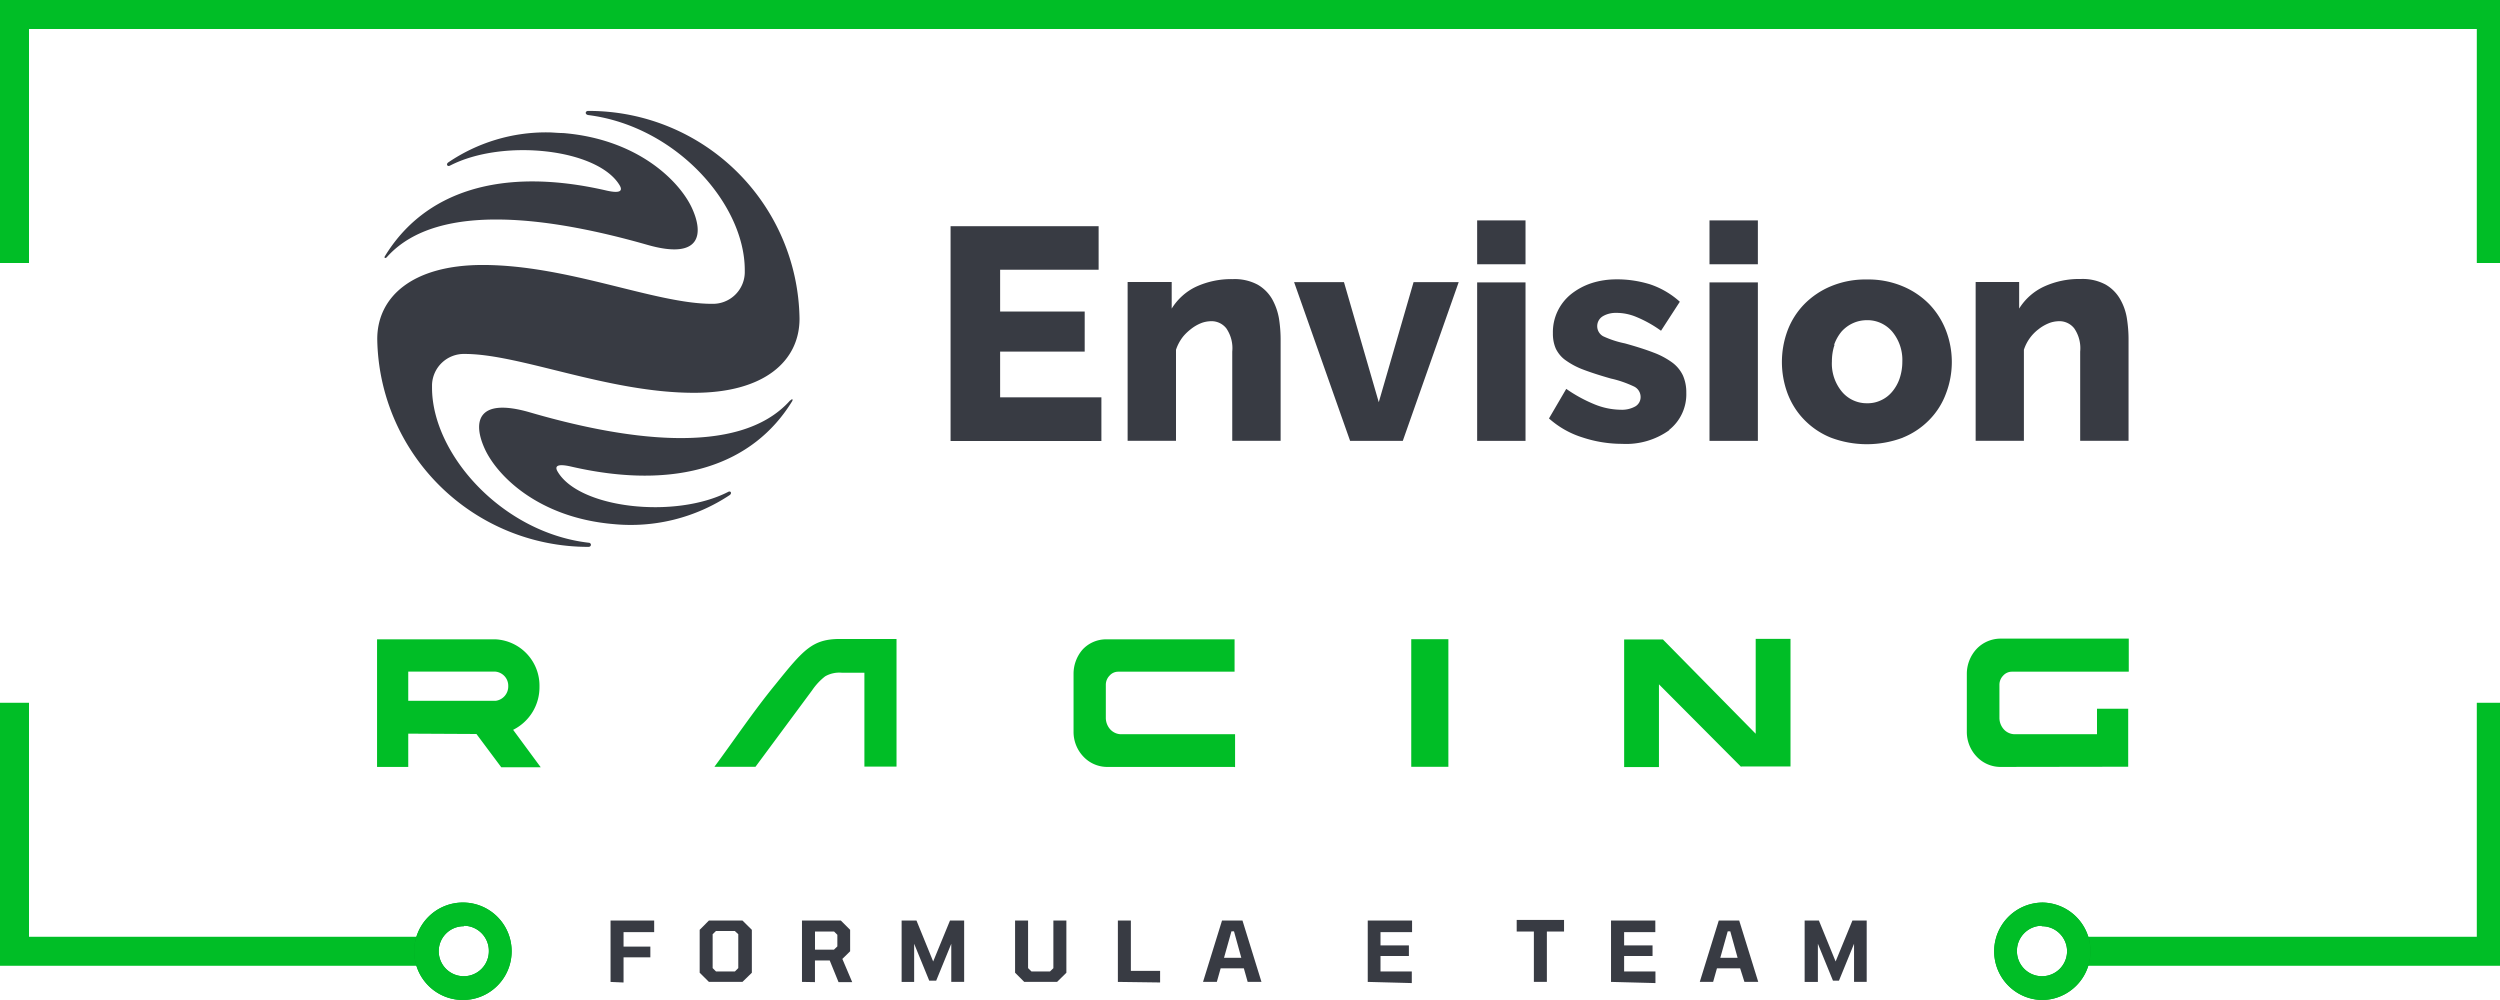 <svg width="100" height="40" fill="none" xmlns="http://www.w3.org/2000/svg"><rect width="100%" height="100%" fill="#808080" stroke="none"/><g clip-path="url(#a)"><path fill="#fff" d="M0 0h100v40H0z"/><g clip-path="url(#b)" fill-rule="evenodd" clip-rule="evenodd"><path d="M16.33 29.346v1.331h-1.248v-5.104h4.737a1.854 1.854 0 0 1 1.76 1.893 1.9 1.9 0 0 1-1.054 1.727l1.104 1.498h-1.578l-.993-1.331-2.728-.014Zm63.661 1.331a1.31 1.31 0 0 1-.928-.417 1.428 1.428 0 0 1-.39-.989v-2.32c0-.366.14-.724.39-.993.241-.255.575-.403.928-.413h5.16v1.323h-4.673a.465.465 0 0 0-.352.158.523.523 0 0 0-.149.37v1.319c0 .171.065.338.181.464.111.12.27.19.436.19h3.286v-1.02h1.248v2.32l-5.137.008Zm-30.626 0H44.26a1.31 1.31 0 0 1-.928-.417 1.429 1.429 0 0 1-.39-.989v-2.32c0-.352.126-.696.358-.965.24-.26.575-.408.928-.413h5.155v1.295H44.73a.455.455 0 0 0-.348.158.523.523 0 0 0-.149.37v1.319c0 .171.065.338.181.464.112.12.27.19.432.19h4.557v1.313h-.037v-.005Zm-16.882-3.062-2.265 3.058h-1.642c.802-1.086 1.587-2.255 2.445-3.3 1.123-1.392 1.476-1.814 2.585-1.814h2.255v5.105h-1.285V26.91h-.891a1.146 1.146 0 0 0-.678.143c-.204.158-.38.348-.524.562Zm25.452 3.058H56.45v-5.104h1.485v5.104Zm11.708 0-3.285-3.3v3.31h-1.392v-5.105h1.55l3.712 3.772v-3.795h1.392v5.104h-1.963l-.014.014Zm-53.313-3.81v1.17h3.494a.579.579 0 0 0 .506-.585.567.567 0 0 0-.552-.585H16.33Z" fill="#00BE26"/><path d="M24.422 39.276v-2.455h1.745v.464h-1.225v.58h1.072v.427h-1.072V39.3l-.52-.023Zm3.935 0-.37-.367v-1.716l.37-.372h1.341l.376.372v1.717l-.376.366h-1.34Zm.284-.418h.756l.134-.134v-1.355l-.139-.13h-.752l-.134.13v1.355l.134.134Zm3.438.418v-2.455h1.554l.372.372v.858l-.311.306.394.928h-.547l-.353-.867h-.59v.867l-.519-.009Zm.52-1.29h.76l.135-.13v-.464l-.13-.13H32.6v.724Zm3.466 1.29v-2.455h.594l.668 1.638.673-1.638h.566v2.455h-.515V37.75l-.603 1.476h-.279l-.603-1.476v1.527h-.5Zm4.905 0-.367-.367v-2.088h.52v1.903l.135.134H42l.135-.13v-1.907h.52v2.089l-.372.366H40.97Zm3.745 0v-2.455h.52v2.014h1.169v.464l-1.69-.023Zm3.406 0 .76-2.455h.818l.76 2.455h-.552l-.153-.543h-.928l-.153.543h-.552Zm.821-.965h.71l-.292-1.058h-.102l-.297 1.058h-.019Zm5.768.965v-2.455h1.773v.464H55.22v.53h1.136v.426h-1.136v.617h1.252v.465l-1.763-.047Zm6.645 0v-2.014h-.687v-.464h1.894v.464h-.687v2.014h-.52Zm3.086 0v-2.455h1.772v.464h-1.248v.53h1.137v.426h-1.137v.617h1.253v.465l-1.777-.047Zm3.55 0 .76-2.455h.817l.762 2.455h-.553l-.171-.543h-.928l-.153.543h-.534Zm.821-.965h.692l-.293-1.058h-.102l-.297 1.058Zm3.374.965v-2.455h.57l.669 1.638.672-1.638h.571v2.455h-.506V37.75l-.603 1.476h-.241l-.603-1.476v1.527h-.53Z" fill="#383B43"/><path d="M82.993 37.471h16.079v-9.36h1.16v10.52H82.993v-1.16Zm-65.754 1.16H0v-10.52h1.16v9.36H17.24v1.16Z" fill="#00BE26"/><path d="M81.67 36.102A1.949 1.949 0 1 1 81.672 40a1.949 1.949 0 0 1 0-3.897Zm0 .928c-.552.005-.997.46-.992 1.012a1.001 1.001 0 0 0 2.005.01c0-.553-.45-1.003-1.003-1.003h-.01v-.019ZM18.561 36.102a1.949 1.949 0 1 0 0 3.897 1.949 1.949 0 0 0 0-3.897Zm0 .928c.552.005.998.46.993 1.012a1.001 1.001 0 0 1-2.005.01 1 1 0 0 1 .994-1.003h.018v-.019Z" fill="#00A621"/><path d="M81.67 36.102A1.949 1.949 0 1 1 81.671 40a1.949 1.949 0 0 1 0-3.897Zm-63.109 0a1.949 1.949 0 1 0 0 3.897 1.949 1.949 0 0 0 0-3.897Zm0 .928c.552.005.998.46.993 1.012a1.001 1.001 0 0 1-2.005.01 1 1 0 0 1 .994-1.003h.018v-.019Zm63.11 0c-.553.005-.998.46-.994 1.012a1.001 1.001 0 0 0 2.005.01c0-.553-.45-1.003-1.002-1.003h-.01v-.019Z" fill="#00BE26"/><path d="M31.6 16.023c-2.069 2.32-6.825 1.518-10.43.464-2.108-.603-2.265.418-1.773 1.48.492 1.063 2.139 2.743 5.155 2.998a7.145 7.145 0 0 0 4.64-1.165c.093-.07.038-.18-.064-.125-2.135 1.095-5.973.66-6.826-.817-.116-.2-.038-.329.547-.194 4.227.974 7.28-.056 8.85-2.636v-.06a.08.08 0 0 0-.061.032l-.037.023ZM17.93 6.497c-.097.07-.037.18.065.13 2.13-1.105 5.944-.673 6.798.798.112.2.033.329-.547.194-4.232-.974-7.286.056-8.854 2.636-.037.065.028.093.084.028 2.07-2.32 6.82-1.517 10.426-.487 2.112.603 2.265-.418 1.773-1.48-.492-1.063-2.153-2.748-5.15-2.994-.21 0-.418-.027-.623-.027a6.96 6.96 0 0 0-3.972 1.202Zm5.606-2.06a8.427 8.427 0 0 1 8.445 8.31c0 1.703-1.42 2.965-4.218 2.965-3.434 0-6.96-1.554-9.174-1.554a1.275 1.275 0 0 0-1.308 1.239v.111c0 2.64 2.784 5.791 6.255 6.2.134 0 .134.167 0 .167a8.44 8.44 0 0 1-8.446-8.311c0-1.703 1.425-2.965 4.218-2.965 3.416 0 6.891 1.554 9.174 1.554a1.275 1.275 0 0 0 1.309-1.239v-.111c0-2.64-2.742-5.75-6.255-6.2-.144-.018-.14-.167 0-.167ZM85.142 13.569c0-.279-.023-.553-.065-.827a2.236 2.236 0 0 0-.274-.78 1.58 1.58 0 0 0-.58-.58 1.95 1.95 0 0 0-.993-.222 3.37 3.37 0 0 0-1.476.306 2.32 2.32 0 0 0-.988.878V11.28h-1.74v6.353h1.93V13.99a1.684 1.684 0 0 1 .58-.817c.12-.097.255-.176.4-.237.13-.055.268-.083.412-.088a.752.752 0 0 1 .622.288 1.4 1.4 0 0 1 .237.928v3.569h1.935v-4.066Zm-11.777.222c.065-.19.167-.371.297-.529.13-.144.287-.26.463-.338.177-.08.367-.117.562-.117.39-.004.756.168 1.007.464.278.34.418.766.399 1.202 0 .228-.037.455-.111.673-.065.19-.167.371-.297.525-.121.144-.27.26-.441.338a1.218 1.218 0 0 1-.557.121 1.29 1.29 0 0 1-1.012-.464 1.758 1.758 0 0 1-.399-1.207c0-.227.033-.454.107-.668h-.018Zm2.751 3.712a3.097 3.097 0 0 0 1.067-.719 2.97 2.97 0 0 0 .66-1.053 3.52 3.52 0 0 0 0-2.501 3.166 3.166 0 0 0-.664-1.054 3.224 3.224 0 0 0-1.067-.723 3.558 3.558 0 0 0-1.439-.274 3.58 3.58 0 0 0-1.443.274 3.226 3.226 0 0 0-1.067.723 3.05 3.05 0 0 0-.664 1.054 3.622 3.622 0 0 0 0 2.5c.149.395.371.753.664 1.054.301.311.663.557 1.067.72a4.082 4.082 0 0 0 2.89 0h-.004Zm-5.8-8.686H68.38v1.754h1.935V8.817Zm0 2.478H68.38v6.339h1.935v-6.34Zm-3.564 5.912c.46-.358.72-.915.7-1.5a1.665 1.665 0 0 0-.134-.686 1.38 1.38 0 0 0-.422-.515 3.116 3.116 0 0 0-.757-.404c-.31-.12-.691-.241-1.141-.366a3.89 3.89 0 0 1-.877-.288.463.463 0 0 1 0-.803c.162-.093.348-.134.534-.13.283 0 .561.06.82.172.344.144.664.325.966.543l.752-1.16a3.372 3.372 0 0 0-1.202-.701c-.432-.13-.882-.2-1.337-.195-.343 0-.686.051-1.011.158a2.647 2.647 0 0 0-.803.436c-.469.38-.738.956-.724 1.56-.004.213.033.426.12.626.094.185.228.348.4.464.223.158.464.283.72.376.292.11.654.227 1.08.348.32.07.631.18.928.32a.464.464 0 0 1 .26.408.43.43 0 0 1-.209.385 1.093 1.093 0 0 1-.58.135 2.858 2.858 0 0 1-1.057-.218 5.79 5.79 0 0 1-1.128-.617l-.691 1.183c.385.343.84.603 1.331.756.515.172 1.054.26 1.596.26a2.958 2.958 0 0 0 1.898-.557l-.032.01Zm-5.73-8.39h-1.936v1.754h1.935V8.817Zm0 2.478h-1.936v6.339h1.935v-6.34Zm-4.91 6.339 2.236-6.349h-1.805l-1.392 4.803-1.392-4.803h-1.995l2.24 6.349h2.108Zm-4.887-4.06a5.45 5.45 0 0 0-.065-.827 2.439 2.439 0 0 0-.273-.78 1.58 1.58 0 0 0-.58-.58 1.95 1.95 0 0 0-.994-.222 3.37 3.37 0 0 0-1.475.306c-.4.19-.738.497-.97.873V11.28h-1.763v6.353h1.935V13.99c.055-.167.134-.32.236-.464.098-.135.218-.25.348-.353.121-.097.25-.176.395-.237.13-.055.269-.083.413-.088a.752.752 0 0 1 .622.288c.185.274.269.599.236.928v3.569h1.935v-4.066.005Zm-11.22 2.324v-1.833h3.383V12.46h-3.383v-1.671h3.94v-1.74h-5.922v8.59h6.033v-1.746h-4.051v.005Z" fill="#383B43"/><path d="M99.072 10.52V1.16H1.16v9.36H0V0h100.232v10.52h-1.16Z" fill="#00BE26"/></g></g><defs><clipPath id="a"><path fill="#fff" d="M0 0h100v40H0z"/></clipPath><clipPath id="b"><path fill="#fff" d="M0 0h100.232v40H0z"/></clipPath></defs></svg>